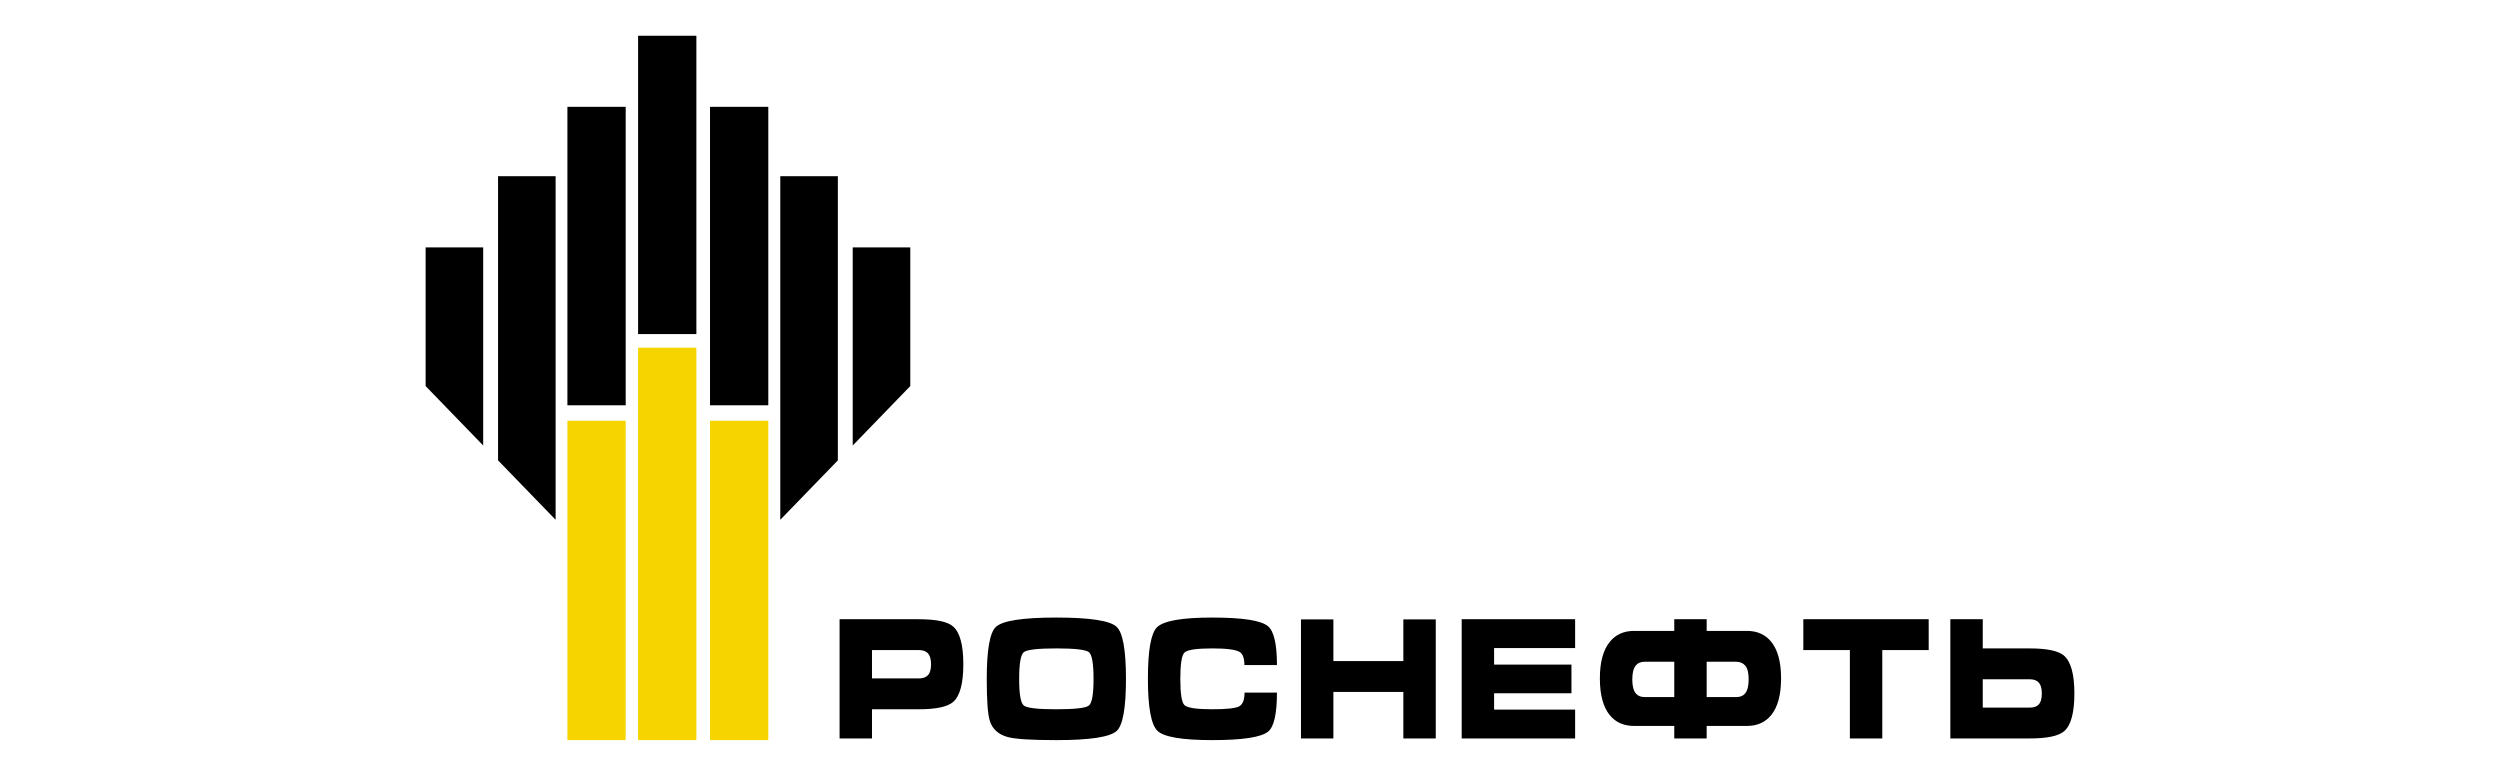 <?xml version="1.0" encoding="UTF-8"?> <!-- Creator: CorelDRAW 2018 (64-Bit) --> <svg xmlns="http://www.w3.org/2000/svg" xmlns:xlink="http://www.w3.org/1999/xlink" xml:space="preserve" width="87mm" height="27mm" shape-rendering="geometricPrecision" text-rendering="geometricPrecision" image-rendering="optimizeQuality" fill-rule="evenodd" clip-rule="evenodd" viewBox="0 0 8700 2700" data-bbox="291.92 129.29 16716.16 7141.42" data-type="color"> <g id="Слой_x0020_1">  <g id="_1577594710784"> <g> <polygon fill="black" points="3167.81,860.95 2967.46,860.95 2967.46,1550.33 3167.81,1343.52 " data-color="1"></polygon> <polygon fill="black" points="2915.75,613.21 2715.4,613.21 2715.4,1808.86 2915.75,1602.05 " data-color="1"></polygon> <polygon fill="black" points="1481.15,860.95 1681.5,860.95 1681.5,1550.33 1481.15,1343.52 " data-color="1"></polygon> <polygon fill="black" points="1733.21,613.21 1933.56,613.21 1933.56,1808.86 1733.21,1602.05 " data-color="1"></polygon> <polygon fill="#F5D400" points="2673.7,1464.17 2673.7,2575.62 2470.87,2575.62 2470.87,1464.17 " data-color="2"></polygon> <polygon fill="black" points="2470.87,371.78 2673.7,371.78 2673.7,1410.42 2470.87,1410.42 " data-color="1"></polygon> <polygon fill="#F5D400" points="2177.41,1464.17 2177.41,2575.62 1974.58,2575.62 1974.58,1464.17 " data-color="2"></polygon> <polygon fill="black" points="1974.58,371.78 2177.41,371.78 2177.41,1410.42 1974.58,1410.42 " data-color="1"></polygon> <polygon fill="#F5D400" points="2423.39,1209.95 2423.39,2575.62 2220.56,2575.62 2220.56,1209.95 " data-color="2"></polygon> <path fill="black" d="M6899.98 2363.83l0 98.64 163.02 0c13.66,0 23.75,-3.1 30.24,-9.28 8.2,-7.74 12.31,-21.09 12.31,-40.04 0,-18.19 -4.11,-31.34 -12.31,-39.46 -6.83,-6.57 -16.91,-9.86 -30.24,-9.86l-163.02 0zm-112.79 205.99l0 -414.89 112.79 0 0 101.55 163.02 0c60.15,0 99.97,8.32 119.45,24.95 24.27,20.89 36.4,64.79 36.4,131.72 0,67.3 -11.96,111.21 -35.89,131.72 -19.48,16.63 -59.46,24.95 -119.96,24.95l-275.81 0zm-511.64 -307.54l0 -107.35 436.28 0 0 107.35 -161.49 0 0 307.54 -112.79 0 0 -307.54 -162 0zm-336.31 40.62l0 123.01 102.53 0c13.66,0 23.93,-4.06 30.76,-12.18 8.55,-10.06 12.82,-26.5 12.82,-49.32 0,-22.45 -3.85,-38.3 -11.54,-47.58 -7.7,-9.29 -18.38,-13.93 -32.04,-13.93l-102.53 0zm-112.79 0l-102.53 0c-13.67,0 -23.93,4.06 -30.76,12.18 -8.55,10.06 -12.81,26.5 -12.81,49.33 0,22.82 4.09,39.07 12.3,48.74 7.17,8.51 17.6,12.76 31.27,12.76l102.53 0 0 -123.01zm252.75 -107.35c35.54,0 63.56,12.38 84.08,37.13 23.24,28.24 34.86,70.99 34.86,128.24 0,56.87 -11.46,99.42 -34.36,127.66 -20.5,25.15 -48.7,37.71 -84.58,37.71l-139.96 0 0 43.53 -112.79 0 0 -43.53 -139.96 0c-35.88,0 -64.08,-12.56 -84.58,-37.71 -22.9,-28.24 -34.35,-70.79 -34.35,-127.66 0,-56.87 11.62,-99.41 34.85,-127.65 20.51,-25.14 48.54,-37.72 84.08,-37.72l139.96 0 0 -40.62 112.79 0 0 40.62 139.96 0zm-992.52 374.27l0 -414.89 394.75 0 0 100.39 -281.96 0 0 57.44 269.15 0 0 99.81 -269.15 0 0 56.87 281.96 0 0 100.38 -394.75 0zm-559.32 -414.31l112.79 0 0 145.07 243.51 0 0 -145.07 112.79 0 0 414.31 -112.79 0 0 -161.9 -243.51 0 0 161.9 -112.79 0 0 -414.31zm-308.62 -6.39c104.59,0 169.01,9.87 193.28,29.6 21.18,17.02 31.78,62.28 31.78,135.78l-113.3 0c0,-23.98 -5.64,-39.26 -16.92,-45.84 -14.01,-8.12 -45.63,-12.18 -94.84,-12.18 -55.02,0 -87.32,4.83 -96.89,14.51 -9.58,9.67 -14.35,40.22 -14.35,91.68 0,51.06 4.77,81.42 14.35,91.09 9.57,9.67 41.87,14.51 96.89,14.51 49.9,0 81.08,-3.38 93.56,-10.15 12.48,-6.77 18.72,-22.73 18.72,-47.87l112.78 0c0,73.88 -10.25,119.14 -30.76,135.78 -24.26,19.73 -89.03,29.59 -194.3,29.59 -105.26,0 -168.92,-10.83 -190.96,-32.49 -22.05,-21.67 -33.07,-82.01 -33.07,-181.05 0,-98.64 10.59,-158.41 31.78,-179.3 22.9,-22.43 86.99,-33.66 192.25,-33.66zm-672.09 213.55c0,53 5.38,83.85 16.15,92.54 10.76,8.71 48.44,13.06 113.04,13.06 64.94,0 102.79,-4.35 113.55,-13.06 10.77,-8.69 16.15,-39.54 16.15,-92.54 0,-53.39 -5.38,-84.43 -16.15,-93.14 -10.76,-8.7 -48.44,-13.05 -113.04,-13.05 -64.93,0 -102.79,4.35 -113.55,13.05 -10.77,8.71 -16.15,39.75 -16.15,93.14zm371.67 0c0,100.96 -10.75,161.31 -32.29,181.03 -23.24,21.29 -93.31,31.92 -210.19,31.92 -85.45,0 -141.51,-3.49 -168.16,-10.45 -33.49,-8.9 -54.68,-28.24 -63.58,-58.02 -6.83,-22.82 -10.24,-70.99 -10.24,-144.48 0,-100.97 10.59,-161.31 31.79,-181.05 23.24,-21.66 93.3,-32.5 210.19,-32.5 116.55,0 186.43,10.65 209.67,31.93 21.88,20.11 32.81,80.65 32.81,181.62zm-883.82 -1.75l163.02 0c13.34,0 23.42,-3.28 30.26,-9.86 8.19,-7.74 12.29,-20.89 12.29,-39.46 0,-18.18 -4.1,-31.33 -12.29,-39.46 -6.84,-6.57 -16.92,-9.86 -30.26,-9.86l-163.02 0 0 98.64zm-112.78 -205.99l275.8 0c60.15,0 99.8,8.32 118.94,24.96 23.93,20.49 35.89,64.4 35.89,131.71 0,66.92 -11.79,110.64 -35.37,131.14 -19.49,17.02 -59.31,25.53 -119.46,25.53l-163.02 0 0 101.55 -112.78 0 0 -414.89z" data-color="1"></path> <polygon fill="black" points="2220.56,124.38 2423.39,124.38 2423.39,1162.56 2220.56,1162.56 " data-color="1"></polygon> </g> </g> </g> </svg> 